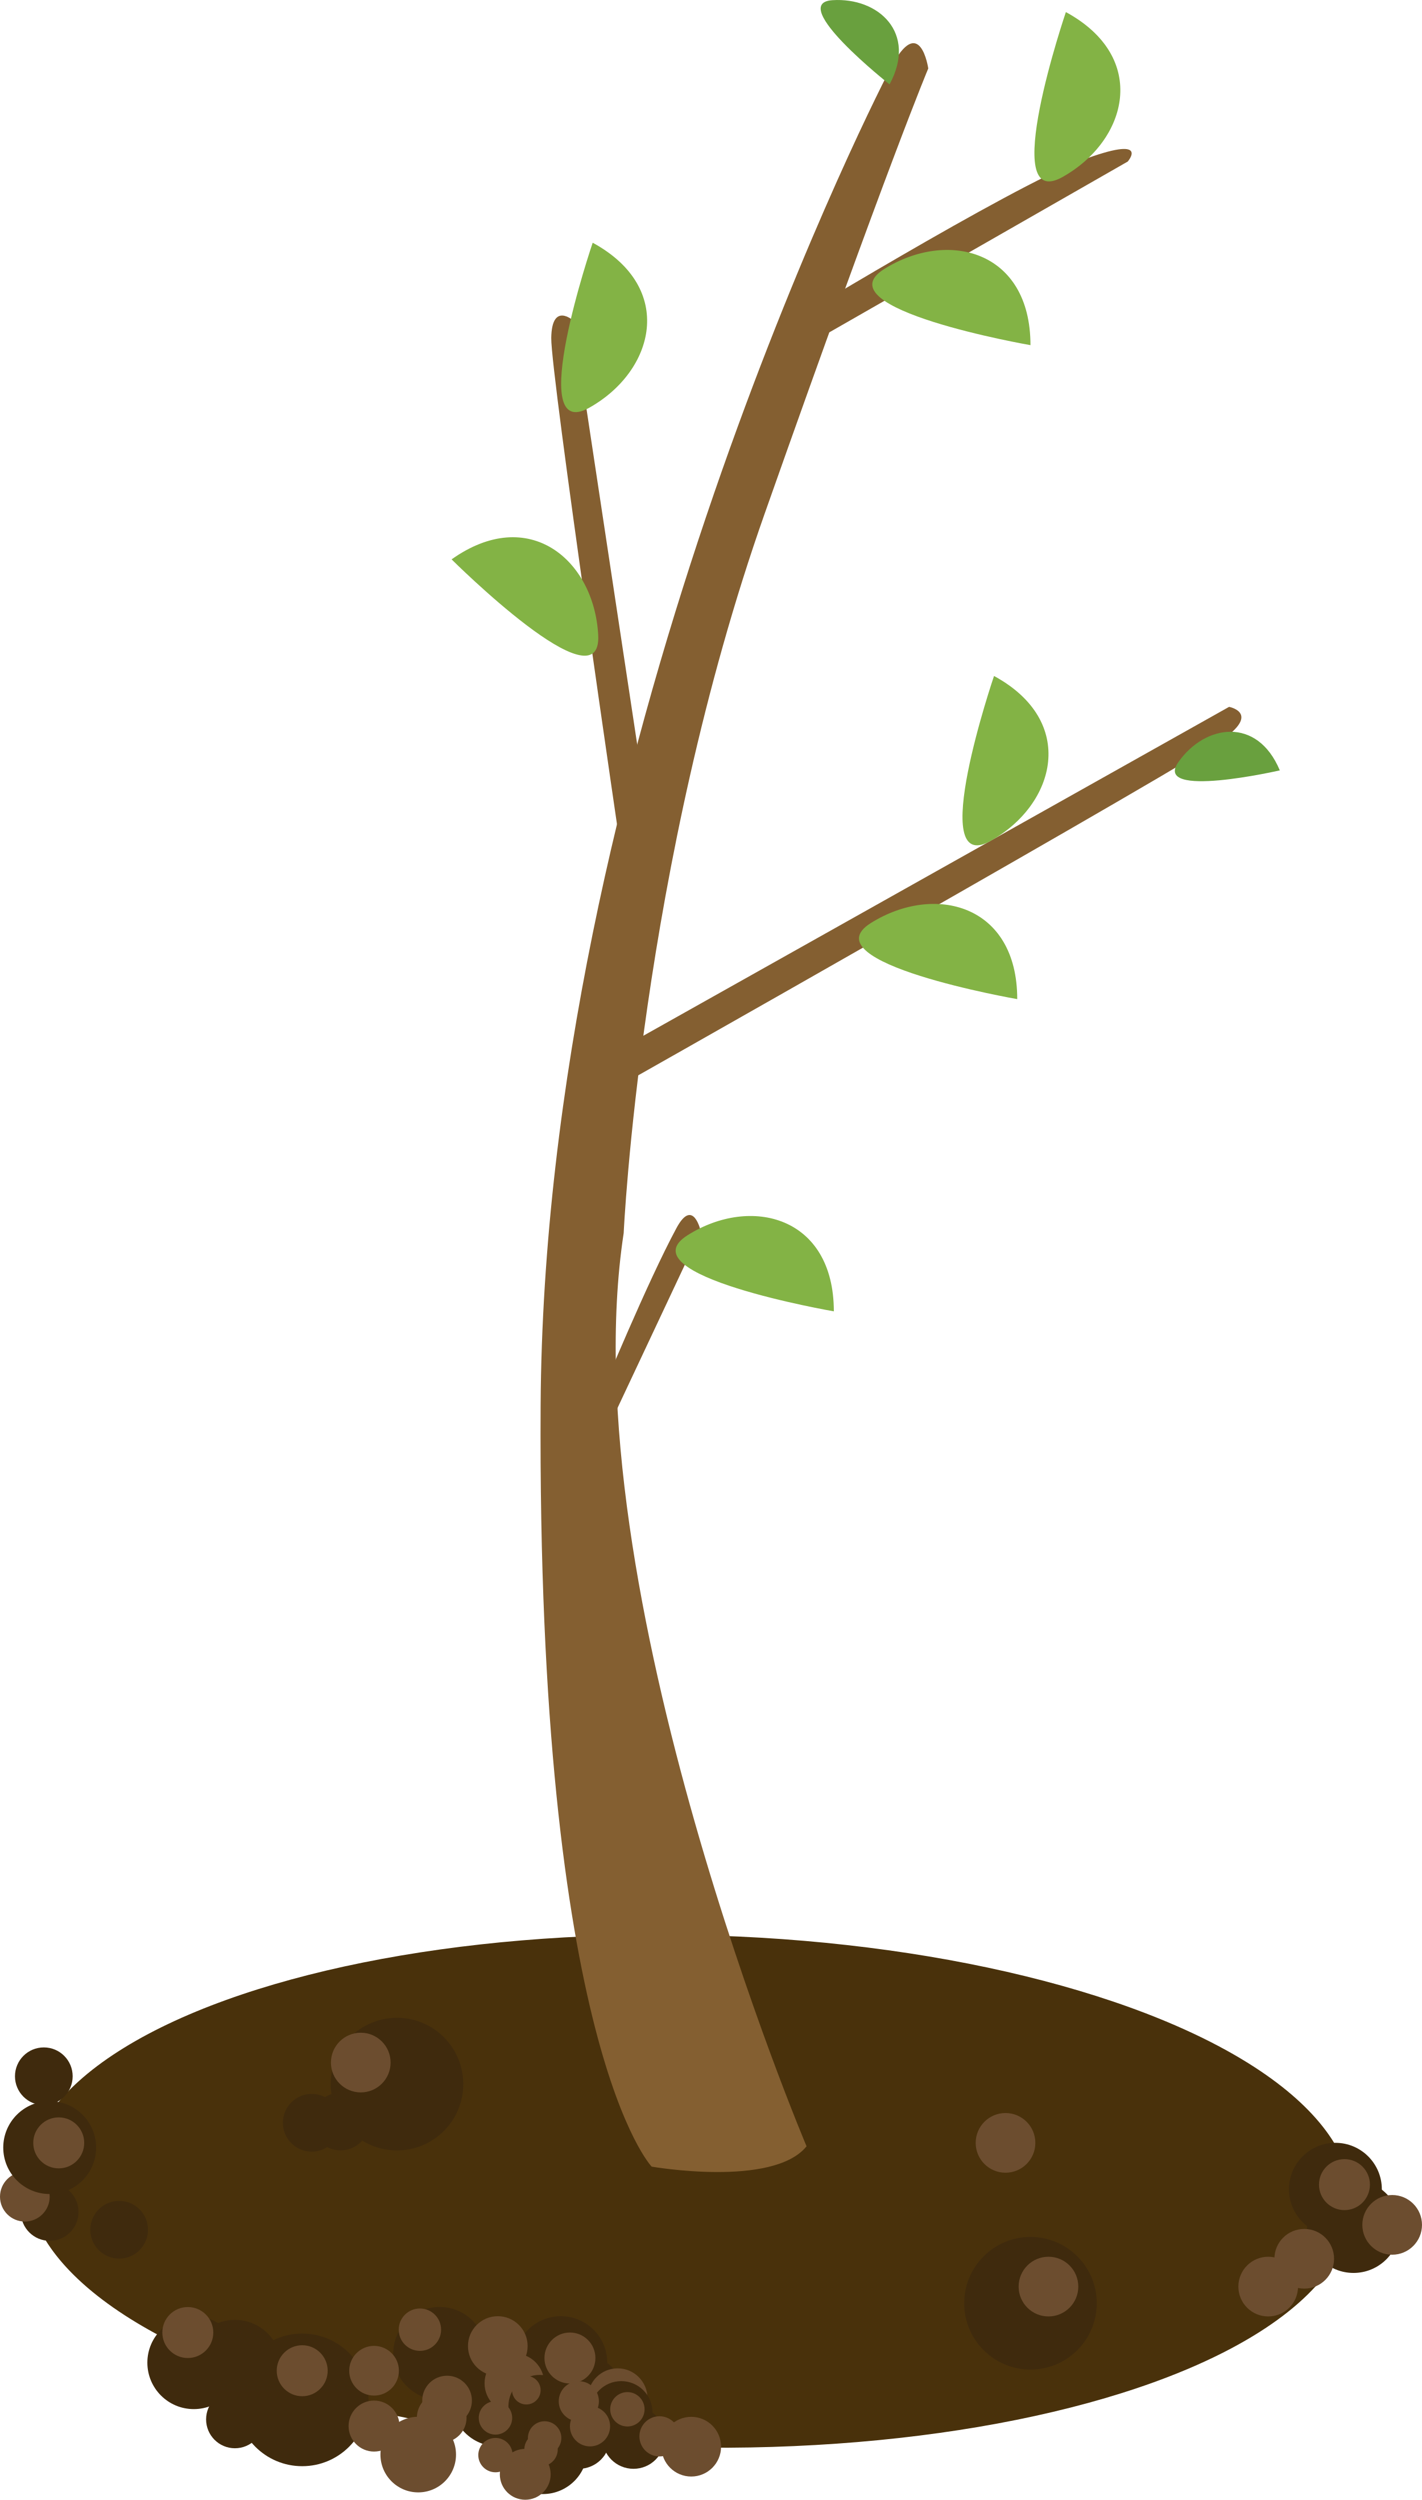 <svg xmlns="http://www.w3.org/2000/svg" viewBox="0 0 245.01 430.49"><defs><style>.cls-1{fill:#49310b;}.cls-2{fill:#3f2a0d;}.cls-3{fill:#6c4d2f;}.cls-4{fill:#845f31;}.cls-5{fill:#83b345;}.cls-6{fill:#69a03e;}</style></defs><title>Ресурс 1</title><g id="Слой_2" data-name="Слой 2"><g id="Слой_1-2" data-name="Слой 1"><ellipse class="cls-1" cx="118.83" cy="377.38" rx="44.12" ry="114.2" transform="translate(-260.92 488.39) rotate(-88.82)"/><circle class="cls-2" cx="99.76" cy="413.29" r="8"/><circle class="cls-2" cx="33.39" cy="406.88" r="8"/><circle class="cls-2" cx="85.77" cy="413.29" r="8"/><circle class="cls-2" cx="40.48" cy="407.51" r="8"/><circle class="cls-2" cx="75.76" cy="405.29" r="8"/><circle class="cls-2" cx="52.07" cy="413.29" r="11.42"/><circle class="cls-2" cx="68.4" cy="358.91" r="11.42"/><circle class="cls-2" cx="177.55" cy="396.65" r="11.42"/><circle class="cls-2" cx="8.56" cy="380.93" r="4.97"/><circle class="cls-2" cx="20.53" cy="383.99" r="4.97"/><circle class="cls-2" cx="40.48" cy="416.65" r="4.97"/><circle class="cls-2" cx="53.71" cy="365.57" r="4.97"/><circle class="cls-2" cx="58.68" cy="365.35" r="4.97"/><circle class="cls-2" cx="7.55" cy="357.56" r="4.97"/><circle class="cls-2" cx="96.63" cy="406.88" r="8"/><circle class="cls-3" cx="88.63" cy="410.43" r="5.14"/><circle class="cls-3" cx="77.03" cy="413.41" r="4.28"/><circle class="cls-3" cx="76.11" cy="416.35" r="4.28"/><circle class="cls-3" cx="4.28" cy="378.3" r="4.28"/><circle class="cls-3" cx="64.45" cy="408.27" r="4.28"/><circle class="cls-3" cx="72.35" cy="401.2" r="3.65"/><circle class="cls-3" cx="72.06" cy="422.71" r="6.51"/><circle class="cls-3" cx="106.42" cy="413" r="5.14"/><circle class="cls-3" cx="119.1" cy="421.35" r="5.14"/><circle class="cls-3" cx="218.51" cy="393.78" r="5.14"/><circle class="cls-3" cx="98.2" cy="406.08" r="4.39"/><circle class="cls-3" cx="52.07" cy="408.27" r="4.39"/><circle class="cls-2" cx="233.21" cy="383.43" r="8"/><circle class="cls-2" cx="230.09" cy="377.02" r="8"/><circle class="cls-3" cx="239.87" cy="383.15" r="5.14"/><circle class="cls-3" cx="231.65" cy="376.22" r="4.39"/><circle class="cls-2" cx="8.56" cy="369.84" r="8"/><circle class="cls-3" cx="10.12" cy="369.03" r="4.39"/><circle class="cls-3" cx="64.45" cy="417.8" r="4.39"/><circle class="cls-3" cx="32.36" cy="401.69" r="4.39"/><circle class="cls-3" cx="85.77" cy="404.02" r="5.14"/><circle class="cls-3" cx="180.65" cy="393.78" r="5.14"/><circle class="cls-3" cx="173.25" cy="369.03" r="5.14"/><circle class="cls-3" cx="62.16" cy="355.2" r="5.14"/><circle class="cls-3" cx="224.72" cy="388.99" r="5.14"/><circle class="cls-2" cx="109.15" cy="419.77" r="5.39"/><circle class="cls-2" cx="99.73" cy="419.77" r="5.39"/><circle class="cls-2" cx="92.99" cy="414.38" r="5.39"/><circle class="cls-2" cx="93.53" cy="421.82" r="7.69"/><circle class="cls-2" cx="107.04" cy="415.45" r="5.39"/><circle class="cls-3" cx="101.66" cy="417.84" r="3.46"/><circle class="cls-3" cx="93.84" cy="419.85" r="2.88"/><circle class="cls-3" cx="93.22" cy="421.83" r="2.88"/><circle class="cls-3" cx="85.37" cy="416.39" r="2.88"/><circle class="cls-3" cx="90.69" cy="411.62" r="2.46"/><circle class="cls-3" cx="90.5" cy="426.11" r="4.38"/><circle class="cls-3" cx="113.63" cy="419.57" r="3.46"/><circle class="cls-3" cx="108.1" cy="414.91" r="2.96"/><circle class="cls-3" cx="85.37" cy="422.8" r="2.96"/><circle class="cls-3" cx="99.73" cy="413.53" r="3.46"/><path class="cls-4" d="M112.28,373.12s20.9,3.65,26.69-3.5c0,0-40.81-96.23-31.51-157.27,0,0,2.9-63.29,24.3-123.92s28.18-76.64,28.18-76.64-1.41-9.71-6.45-.13S93.77,131.48,93.15,242,112.28,373.12,112.28,373.12Z"/><path class="cls-4" d="M103.43,248.78,120.73,212s-1.29-5.83-4.16-.54c-5,9.25-12.89,28.38-12.89,28.38Z"/><path class="cls-4" d="M104.86,181.73l106.91-60s4.83.9-.09,4.84S101.46,190,101.46,190Z"/><path class="cls-4" d="M111.64,140.45,98.75,55.19s-3.67-3.26-3.77,3,12.23,89.94,12.23,89.94Z"/><path class="cls-4" d="M142.88,57.24l51.43-29.42s4.13-4.76-8.06-.17-52.89,29.4-52.89,29.4Z"/><path class="cls-5" d="M171.27,116.41c14.37,7.82,10.67,22.09-.58,28.4S171.27,116.41,171.27,116.41Z"/><path class="cls-5" d="M183.65,2.08c14.37,7.82,10.67,22.1-.57,28.4S183.65,2.08,183.65,2.08Z"/><path class="cls-5" d="M102.12,41.8c14.36,7.82,10.67,22.1-.58,28.41S102.12,41.8,102.12,41.8Z"/><path class="cls-5" d="M77.81,96.33c13.34-9.46,24.54.13,25.26,13S77.81,96.33,77.81,96.33Z"/><path class="cls-5" d="M175.27,172.06c0-16.35-14.28-19.95-25.21-13.11S175.27,172.06,175.27,172.06Z"/><path class="cls-6" d="M220.51,132.67c-3.89-9.31-12.88-7.94-17.46-1.45S220.51,132.67,220.51,132.67Z"/><path class="cls-6" d="M153.27,14.53c4.8-8.87-1.9-15-9.83-14.5S153.27,14.53,153.27,14.53Z"/><path class="cls-5" d="M177.55,59.44c0-16.36-14.28-19.95-25.2-13.11S177.55,59.44,177.55,59.44Z"/><path class="cls-5" d="M143.67,225.83c0-16.36-14.28-20-25.2-13.11S143.67,225.83,143.67,225.83Z"/></g></g></svg>
